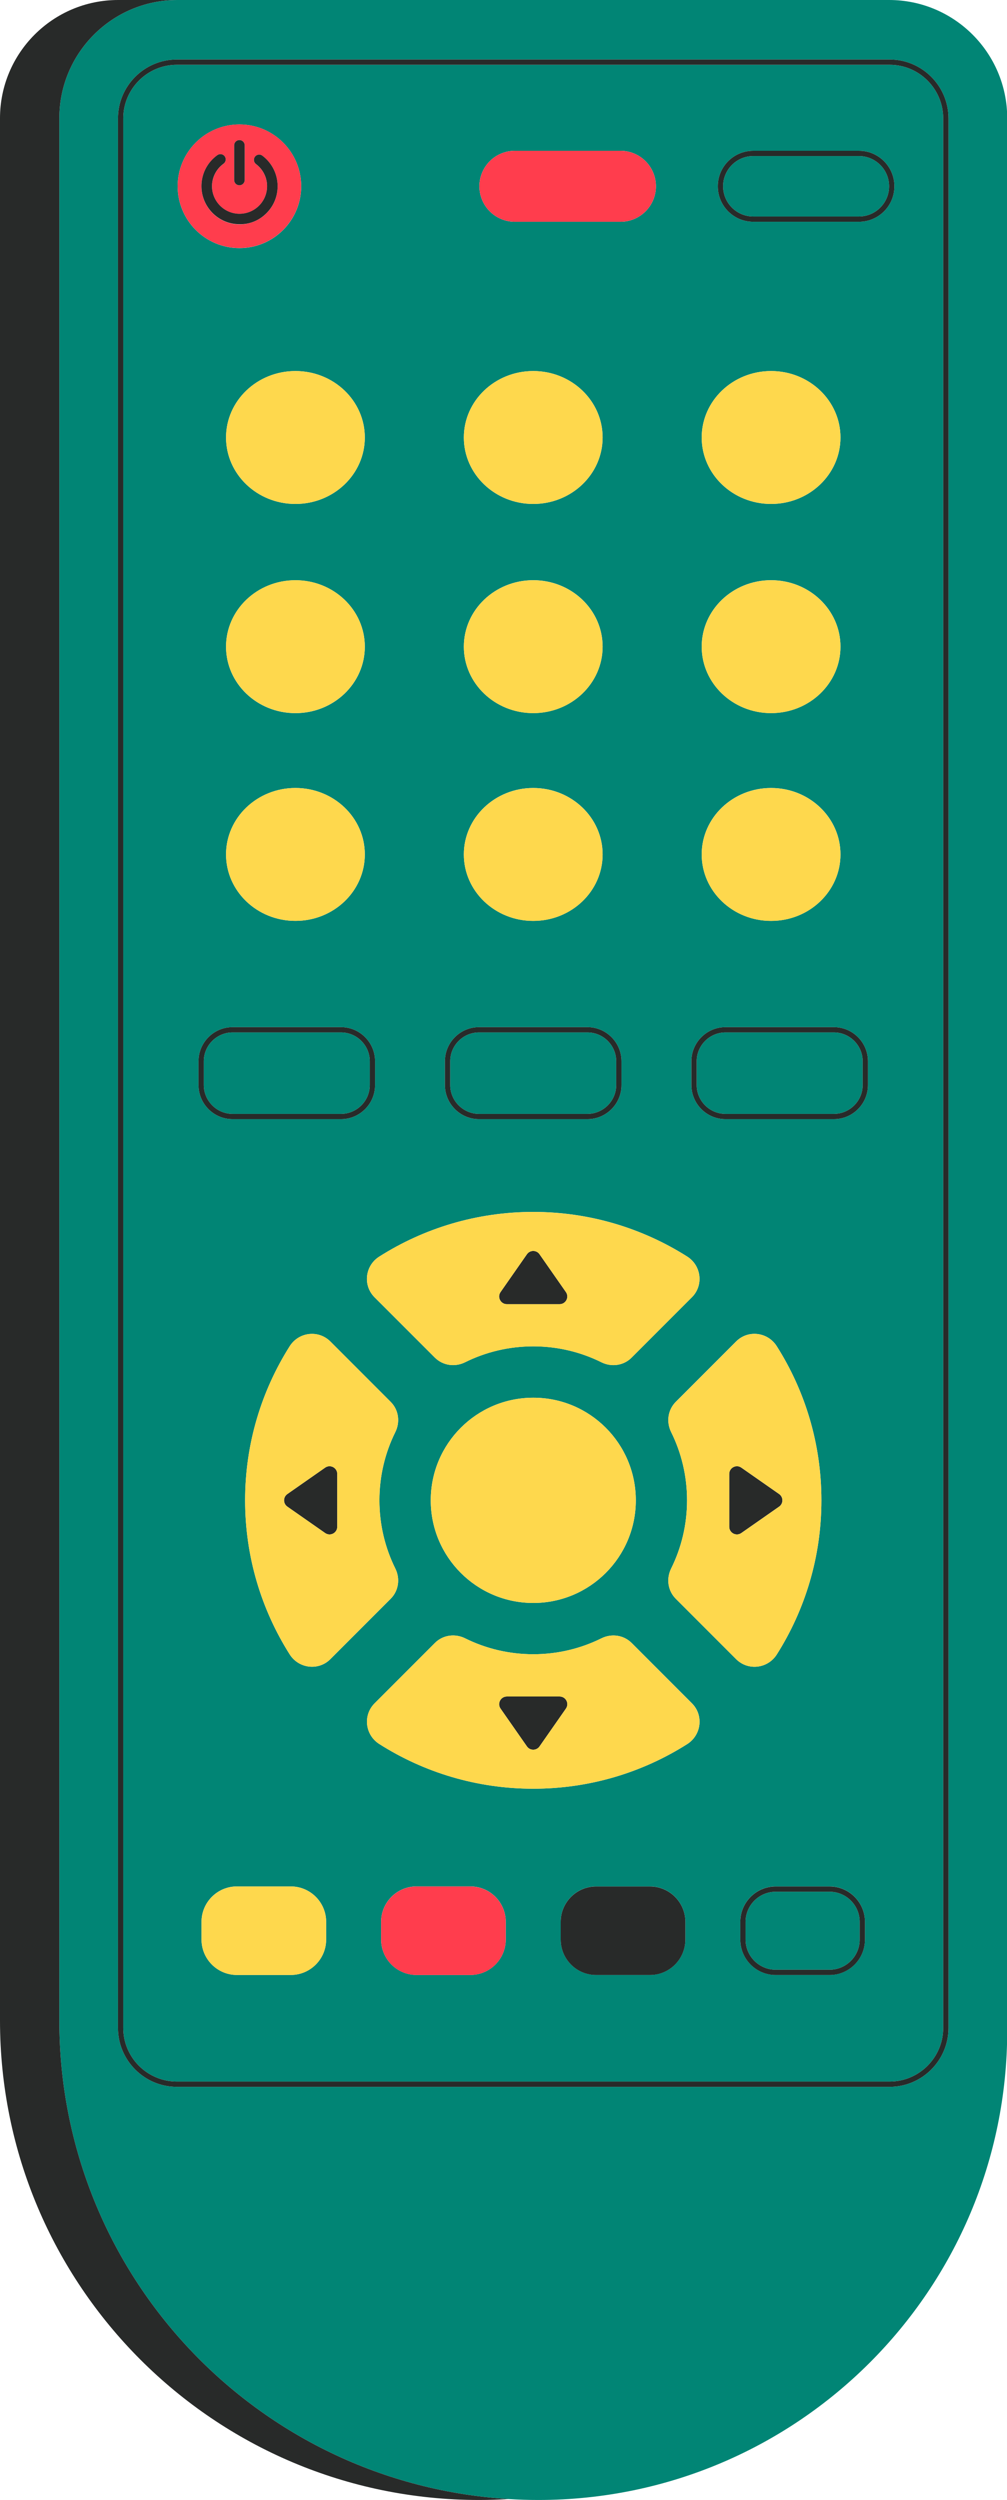 <?xml version="1.0" encoding="UTF-8"?>
<!DOCTYPE svg PUBLIC '-//W3C//DTD SVG 1.0//EN'
          'http://www.w3.org/TR/2001/REC-SVG-20010904/DTD/svg10.dtd'>
<svg height="475.5" preserveAspectRatio="xMidYMid meet" version="1.0" viewBox="0.0 0.0 191.7 475.5" width="191.7" xmlns="http://www.w3.org/2000/svg" xmlns:xlink="http://www.w3.org/1999/xlink" zoomAndPan="magnify"
><g id="change1_1"
  ><path d="M169.25,0h-11.29H33.78C21.36,0,11.29,10.07,11.29,22.49v361.8c0,48.46,37.8,88.09,85.52,91.02 c1.88,0.12,3.77,0.18,5.67,0.18h0c49.3,0,89.26-39.96,89.26-89.26V22.49C191.74,10.07,181.67,0,169.25,0z M180.56,385.7 c0,6.18-5.03,11.21-11.21,11.21H33.67c-6.18,0-11.21-5.03-11.21-11.21V22.53c0-6.18,5.03-11.21,11.21-11.21h135.68 c6.18,0,11.21,5.03,11.21,11.21V385.7z M169.26,35.43c0,3.17-2.58,5.75-5.75,5.75H143.4c-3.17,0-5.75-2.58-5.75-5.75 s2.58-5.75,5.75-5.75h20.11C166.68,29.68,169.26,32.25,169.26,35.43z M169.35,12.32H33.67c-5.63,0-10.21,4.58-10.21,10.21V385.7 c0,5.63,4.58,10.21,10.21,10.21h135.68c5.63,0,10.21-4.58,10.21-10.21V22.53C179.56,16.9,174.98,12.32,169.35,12.32z M146.79,110.35 c7.3,0,13.21,5.66,13.21,12.64s-5.91,12.64-13.21,12.64c-7.3,0-13.21-5.66-13.21-12.64S139.49,110.35,146.79,110.35z M133.58,83.21 c0-6.98,5.92-12.64,13.21-12.64c7.3,0,13.21,5.66,13.21,12.64s-5.91,12.64-13.21,12.64C139.49,95.85,133.58,90.19,133.58,83.21z M146.79,149.87c7.3,0,13.21,5.66,13.21,12.64s-5.91,12.64-13.21,12.64c-7.3,0-13.21-5.66-13.21-12.64S139.49,149.87,146.79,149.87z M98.01,28.68h20.11c3.73,0,6.75,3.02,6.75,6.75s-3.02,6.75-6.75,6.75H98.01c-3.73,0-6.75-3.02-6.75-6.75S94.28,28.68,98.01,28.68z M101.51,70.57c7.3,0,13.21,5.66,13.21,12.64s-5.91,12.64-13.21,12.64c-7.3,0-13.21-5.66-13.21-12.64S94.22,70.57,101.51,70.57z M101.51,110.35c7.3,0,13.21,5.66,13.21,12.64s-5.91,12.64-13.21,12.64c-7.3,0-13.21-5.66-13.21-12.64S94.22,110.35,101.51,110.35z M101.51,149.87c7.3,0,13.21,5.66,13.21,12.64s-5.91,12.64-13.21,12.64c-7.3,0-13.21-5.66-13.21-12.64S94.22,149.87,101.51,149.87z M84.7,201.86c0-3.59,2.91-6.5,6.5-6.5h20.61c3.59,0,6.5,2.91,6.5,6.5v4.5c0,3.59-2.91,6.5-6.5,6.5H91.2c-3.59,0-6.5-2.91-6.5-6.5 V201.86z M101.51,230.5c10.78,0,20.83,3.12,29.31,8.49c2.71,1.72,3.16,5.48,0.9,7.74l-11.49,11.49c-1.52,1.52-3.82,1.83-5.74,0.88 c-3.91-1.94-8.32-3.03-12.98-3.03s-9.07,1.09-12.98,3.03c-1.92,0.95-4.22,0.63-5.74-0.88L71.3,246.74c-2.27-2.27-1.81-6.03,0.9-7.74 C80.68,233.62,90.73,230.5,101.51,230.5z M121.04,285.36c0,10.78-8.74,19.52-19.52,19.52c-10.78,0-19.52-8.74-19.52-19.52 c0-10.78,8.74-19.52,19.52-19.52C112.29,265.83,121.04,274.57,121.04,285.36z M69.45,83.21c0,6.98-5.91,12.64-13.21,12.64 c-7.3,0-13.21-5.66-13.21-12.64s5.92-12.64,13.21-12.64C63.54,70.57,69.45,76.23,69.45,83.21z M56.24,135.64 c-7.3,0-13.21-5.66-13.21-12.64s5.92-12.64,13.21-12.64c7.3,0,13.21,5.66,13.21,12.64S63.54,135.64,56.24,135.64z M69.45,162.51 c0,6.98-5.91,12.64-13.21,12.64c-7.3,0-13.21-5.66-13.21-12.64s5.92-12.64,13.21-12.64C63.54,149.87,69.45,155.53,69.45,162.51z M33.82,35.43c0-6.49,5.26-11.76,11.76-11.76c6.49,0,11.76,5.26,11.76,11.76c0,6.49-5.26,11.76-11.76,11.76 C39.08,47.18,33.82,41.92,33.82,35.43z M37.79,201.86c0-3.59,2.91-6.5,6.5-6.5H64.9c3.59,0,6.5,2.91,6.5,6.5v4.5 c0,3.59-2.91,6.5-6.5,6.5H44.29c-3.59,0-6.5-2.91-6.5-6.5V201.86z M62.09,368.89c0,3.72-3.02,6.74-6.74,6.74H45.1 c-3.72,0-6.74-3.02-6.74-6.74v-3.36c0-3.72,3.02-6.74,6.74-6.74h10.25c3.72,0,6.74,3.02,6.74,6.74V368.89z M55.15,314.67 c-5.37-8.48-8.49-18.53-8.49-29.31c0-10.78,3.12-20.83,8.49-29.31c1.72-2.71,5.47-3.16,7.74-0.9l11.49,11.49 c1.52,1.52,1.83,3.82,0.88,5.74c-1.94,3.91-3.03,8.32-3.03,12.98s1.09,9.07,3.03,12.98c0.95,1.92,0.63,4.22-0.88,5.74l-11.49,11.49 C60.63,317.83,56.87,317.37,55.15,314.67z M96.28,368.89c0,3.72-3.02,6.74-6.74,6.74H79.29c-3.72,0-6.74-3.02-6.74-6.74v-3.36 c0-3.72,3.02-6.74,6.74-6.74h10.25c3.72,0,6.74,3.02,6.74,6.74V368.89z M130.47,368.89c0,3.72-3.02,6.74-6.74,6.74h-10.25 c-3.72,0-6.74-3.02-6.74-6.74v-3.36c0-3.72,3.02-6.74,6.74-6.74h10.25c3.72,0,6.74,3.02,6.74,6.74V368.89z M130.83,331.72 c-8.48,5.38-18.53,8.49-29.31,8.49c-10.78,0-20.84-3.12-29.31-8.5c-2.71-1.72-3.16-5.47-0.9-7.74l11.49-11.49 c1.51-1.52,3.82-1.83,5.74-0.88c3.91,1.94,8.32,3.03,12.98,3.03s9.07-1.09,12.98-3.03c1.92-0.95,4.22-0.63,5.74,0.88l11.49,11.49 C133.99,326.24,133.53,330,130.83,331.72z M128.64,304.07c-1.52-1.52-1.83-3.82-0.88-5.74c1.94-3.91,3.03-8.32,3.03-12.98 s-1.09-9.07-3.03-12.98c-0.95-1.92-0.63-4.22,0.88-5.74l11.49-11.49c2.27-2.27,6.02-1.81,7.74,0.9c5.38,8.48,8.5,18.53,8.5,29.32 c0,10.78-3.12,20.83-8.49,29.31c-1.72,2.71-5.47,3.16-7.74,0.9L128.64,304.07z M164.66,368.89c0,3.72-3.02,6.74-6.74,6.74h-10.25 c-3.72,0-6.74-3.02-6.74-6.74v-3.36c0-3.72,3.02-6.74,6.74-6.74h10.25c3.72,0,6.74,3.02,6.74,6.74V368.89z M165.23,206.36 c0,3.59-2.91,6.5-6.5,6.5h-20.61c-3.59,0-6.5-2.91-6.5-6.5v-4.5c0-3.59,2.91-6.5,6.5-6.5h20.61c3.59,0,6.5,2.91,6.5,6.5V206.36z M163.51,42.18H143.4c-3.73,0-6.75-3.02-6.75-6.75c0-3.73,3.02-6.75,6.75-6.75h20.11c3.73,0,6.75,3.02,6.75,6.75 C170.26,39.15,167.24,42.18,163.51,42.18z M38.79,206.36v-4.5c0-3.03,2.47-5.5,5.5-5.5H64.9c3.03,0,5.5,2.47,5.5,5.5v4.5 c0,3.03-2.47,5.5-5.5,5.5H44.29C41.26,211.86,38.79,209.4,38.79,206.36z M164.23,201.86v4.5c0,3.03-2.47,5.5-5.5,5.5h-20.61 c-3.03,0-5.5-2.47-5.5-5.5v-4.5c0-3.03,2.47-5.5,5.5-5.5h20.61C161.76,196.36,164.23,198.83,164.23,201.86z M85.7,206.36v-4.5 c0-3.03,2.47-5.5,5.5-5.5h20.61c3.03,0,5.5,2.47,5.5,5.5v4.5c0,3.03-2.47,5.5-5.5,5.5H91.2C88.17,211.86,85.7,209.4,85.7,206.36z M163.66,365.54v3.36c0,3.16-2.57,5.74-5.74,5.74h-10.25c-3.16,0-5.74-2.57-5.74-5.74v-3.36c0-3.16,2.57-5.74,5.74-5.74h10.25 C161.08,359.8,163.66,362.37,163.66,365.54z" fill="#018575"
  /></g
  ><g id="change2_1"
  ><path d="M96.28,365.54v3.36c0,3.72-3.02,6.74-6.74,6.74H79.29c-3.72,0-6.74-3.02-6.74-6.74v-3.36 c0-3.72,3.02-6.74,6.74-6.74h10.25C93.26,358.8,96.28,361.82,96.28,365.54z M45.58,47.18c-6.49,0-11.76-5.26-11.76-11.76 c0-6.49,5.26-11.76,11.76-11.76c6.49,0,11.76,5.26,11.76,11.76C57.33,41.92,52.07,47.18,45.58,47.18z M44.58,34.24 c0,0.55,0.45,1,1,1s1-0.45,1-1v-6.6c0-0.55-0.45-1-1-1s-1,0.45-1,1V34.24z M45.25,42.67c0.12,0.01,0.24,0.01,0.36,0.01 c1.8,0,3.52-0.66,4.86-1.88c1.43-1.3,2.28-3.08,2.37-5.02c0.12-2.41-0.97-4.71-2.9-6.16c-0.44-0.33-1.07-0.24-1.4,0.2 s-0.24,1.07,0.2,1.4c1.4,1.05,2.19,2.72,2.1,4.46c-0.07,1.4-0.68,2.69-1.71,3.63c-1.04,0.94-2.38,1.42-3.78,1.36 c-2.89-0.14-5.13-2.61-4.99-5.5c0.08-1.61,0.88-3.07,2.19-4.02c0.45-0.32,0.55-0.95,0.23-1.4c-0.32-0.45-0.95-0.55-1.4-0.23 c-1.81,1.3-2.91,3.32-3.02,5.54C38.17,39.07,41.26,42.47,45.25,42.67z M98.01,42.18h20.11c3.73,0,6.75-3.02,6.75-6.75 s-3.02-6.75-6.75-6.75H98.01c-3.73,0-6.75,3.02-6.75,6.75S94.28,42.18,98.01,42.18z" fill="#FF3D4D"
  /></g
  ><g id="change3_1"
  ><path d="M96.81,475.31c-1.86,0.12-3.73,0.18-5.61,0.18h0c-50.37,0-91.2-40.83-91.2-91.2V22.49 C0,10.07,10.07,0,22.49,0h11.29C21.36,0,11.29,10.07,11.29,22.49v361.8C11.29,432.75,49.09,472.38,96.81,475.31z M148.31,284.16 l-7.19-5.02c-0.97-0.68-2.3,0.02-2.3,1.2v10.04c0,1.18,1.33,1.88,2.3,1.2l7.19-5.02C149.15,285.98,149.15,284.74,148.31,284.16z M61.9,279.14l-7.19,5.02c-0.84,0.58-0.84,1.82,0,2.4l7.19,5.02c0.97,0.68,2.3-0.02,2.3-1.2v-10.04 C64.2,279.16,62.87,278.46,61.9,279.14z M106.53,322.67H96.49c-1.18,0-1.88,1.33-1.2,2.3l5.02,7.19c0.58,0.84,1.82,0.84,2.4,0 l5.02-7.19C108.41,324,107.72,322.67,106.53,322.67z M96.49,248.05h10.04c1.18,0,1.88-1.33,1.2-2.3l-5.02-7.19 c-0.58-0.84-1.82-0.84-2.4,0l-5.02,7.19C94.61,246.72,95.31,248.05,96.49,248.05z M123.73,358.8h-10.25c-3.72,0-6.74,3.02-6.74,6.74 v3.36c0,3.72,3.02,6.74,6.74,6.74h10.25c3.72,0,6.74-3.02,6.74-6.74v-3.36C130.47,361.82,127.45,358.8,123.73,358.8z M164.66,365.54 v3.36c0,3.72-3.02,6.74-6.74,6.74h-10.25c-3.72,0-6.74-3.02-6.74-6.74v-3.36c0-3.72,3.02-6.74,6.74-6.74h10.25 C161.64,358.8,164.66,361.82,164.66,365.54z M163.66,365.54c0-3.16-2.57-5.74-5.74-5.74h-10.25c-3.16,0-5.74,2.57-5.74,5.74v3.36 c0,3.16,2.57,5.74,5.74,5.74h10.25c3.16,0,5.74-2.57,5.74-5.74V365.54z M180.56,22.53V385.7c0,6.18-5.03,11.21-11.21,11.21H33.67 c-6.18,0-11.21-5.03-11.21-11.21V22.53c0-6.18,5.03-11.21,11.21-11.21h135.68C175.53,11.32,180.56,16.35,180.56,22.53z M179.56,22.53c0-5.63-4.58-10.21-10.21-10.21H33.67c-5.63,0-10.21,4.58-10.21,10.21V385.7c0,5.63,4.58,10.21,10.21,10.21h135.68 c5.63,0,10.21-4.58,10.21-10.21V22.53z M170.26,35.43c0,3.73-3.02,6.75-6.75,6.75H143.4c-3.73,0-6.75-3.02-6.75-6.75 c0-3.73,3.02-6.75,6.75-6.75h20.11C167.24,28.68,170.26,31.7,170.26,35.43z M169.26,35.43c0-3.17-2.58-5.75-5.75-5.75H143.4 c-3.17,0-5.75,2.58-5.75,5.75s2.58,5.75,5.75,5.75h20.11C166.68,41.18,169.26,38.6,169.26,35.43z M37.79,206.36v-4.5 c0-3.59,2.91-6.5,6.5-6.5H64.9c3.59,0,6.5,2.91,6.5,6.5v4.5c0,3.59-2.91,6.5-6.5,6.5H44.29C40.7,212.86,37.79,209.95,37.79,206.36z M38.79,206.36c0,3.03,2.47,5.5,5.5,5.5H64.9c3.03,0,5.5-2.47,5.5-5.5v-4.5c0-3.03-2.47-5.5-5.5-5.5H44.29c-3.03,0-5.5,2.47-5.5,5.5 V206.36z M84.7,206.36v-4.5c0-3.59,2.91-6.5,6.5-6.5h20.61c3.59,0,6.5,2.91,6.5,6.5v4.5c0,3.59-2.91,6.5-6.5,6.5H91.2 C87.62,212.86,84.7,209.95,84.7,206.36z M85.7,206.36c0,3.03,2.47,5.5,5.5,5.5h20.61c3.03,0,5.5-2.47,5.5-5.5v-4.5 c0-3.03-2.47-5.5-5.5-5.5H91.2c-3.03,0-5.5,2.47-5.5,5.5V206.36z M165.23,201.86v4.5c0,3.59-2.91,6.5-6.5,6.5h-20.61 c-3.59,0-6.5-2.91-6.5-6.5v-4.5c0-3.59,2.91-6.5,6.5-6.5h20.61C162.32,195.36,165.23,198.27,165.23,201.86z M164.23,201.86 c0-3.03-2.47-5.5-5.5-5.5h-20.61c-3.03,0-5.5,2.47-5.5,5.5v4.5c0,3.03,2.47,5.5,5.5,5.5h20.61c3.03,0,5.5-2.47,5.5-5.5V201.86z M50.47,40.79c1.43-1.3,2.28-3.08,2.37-5.02c0.12-2.41-0.97-4.71-2.9-6.16c-0.44-0.33-1.07-0.24-1.4,0.2s-0.24,1.07,0.2,1.4 c1.4,1.05,2.19,2.72,2.1,4.46c-0.07,1.4-0.68,2.69-1.71,3.63c-1.04,0.94-2.38,1.42-3.78,1.36c-2.89-0.14-5.13-2.61-4.99-5.5 c0.08-1.61,0.88-3.07,2.19-4.02c0.45-0.32,0.55-0.95,0.23-1.4c-0.32-0.45-0.95-0.55-1.4-0.23c-1.81,1.3-2.91,3.32-3.02,5.54 c-0.19,3.99,2.9,7.4,6.89,7.59c0.12,0.01,0.24,0.01,0.36,0.01C47.41,42.68,49.13,42.02,50.47,40.79z M45.58,35.24c0.55,0,1-0.45,1-1 v-6.6c0-0.55-0.45-1-1-1s-1,0.45-1,1v6.6C44.58,34.79,45.02,35.24,45.58,35.24z" fill="#282A29"
  /></g
  ><g id="change4_1"
  ><path d="M121.04,285.36c0,10.78-8.74,19.52-19.52,19.52c-10.78,0-19.52-8.74-19.52-19.52 c0-10.78,8.74-19.52,19.52-19.52C112.29,265.83,121.04,274.57,121.04,285.36z M74.38,304.07l-11.49,11.49 c-2.27,2.27-6.03,1.81-7.74-0.9c-5.37-8.48-8.49-18.53-8.49-29.31c0-10.78,3.12-20.83,8.49-29.31c1.72-2.71,5.47-3.16,7.74-0.9 l11.49,11.49c1.52,1.52,1.83,3.82,0.88,5.74c-1.94,3.91-3.03,8.32-3.03,12.98s1.09,9.07,3.03,12.98 C76.22,300.26,75.9,302.56,74.38,304.07z M64.2,280.34c0-1.18-1.33-1.88-2.3-1.2l-7.19,5.02c-0.84,0.58-0.84,1.82,0,2.4l7.19,5.02 c0.97,0.68,2.3-0.02,2.3-1.2V280.34z M140.13,315.57l-11.49-11.49c-1.52-1.52-1.83-3.82-0.88-5.74c1.94-3.91,3.03-8.32,3.03-12.98 s-1.09-9.07-3.03-12.98c-0.95-1.92-0.63-4.22,0.88-5.74l11.49-11.49c2.27-2.27,6.02-1.81,7.74,0.9c5.38,8.48,8.5,18.53,8.5,29.32 c0,10.78-3.12,20.83-8.49,29.31C146.16,317.38,142.4,317.83,140.13,315.57z M141.13,291.58l7.19-5.02c0.84-0.58,0.84-1.82,0-2.4 l-7.19-5.02c-0.97-0.68-2.3,0.02-2.3,1.2v10.04C138.82,291.56,140.15,292.26,141.13,291.58z M72.2,239 c8.48-5.38,18.53-8.49,29.31-8.49c10.78,0,20.83,3.12,29.31,8.49c2.71,1.72,3.16,5.48,0.9,7.74l-11.49,11.49 c-1.52,1.52-3.82,1.83-5.74,0.88c-3.91-1.94-8.32-3.03-12.98-3.03s-9.07,1.09-12.98,3.03c-1.92,0.95-4.22,0.63-5.74-0.88 L71.3,246.74C69.04,244.47,69.49,240.71,72.2,239z M96.49,248.05h10.04c1.18,0,1.88-1.33,1.2-2.3l-5.02-7.19 c-0.58-0.84-1.82-0.84-2.4,0l-5.02,7.19C94.61,246.72,95.31,248.05,96.49,248.05z M131.72,323.98c2.27,2.27,1.81,6.03-0.9,7.74 c-8.48,5.38-18.53,8.49-29.31,8.49c-10.78,0-20.84-3.12-29.31-8.5c-2.71-1.72-3.16-5.47-0.9-7.74l11.49-11.49 c1.51-1.52,3.82-1.83,5.74-0.88c3.91,1.94,8.32,3.03,12.98,3.03s9.07-1.09,12.98-3.03c1.92-0.95,4.22-0.63,5.74,0.88L131.72,323.98z M106.53,322.67H96.49c-1.18,0-1.88,1.33-1.2,2.3l5.02,7.19c0.58,0.84,1.82,0.84,2.4,0l5.02-7.19 C108.41,324,107.72,322.67,106.53,322.67z M55.36,358.8H45.1c-3.72,0-6.74,3.02-6.74,6.74v3.36c0,3.72,3.02,6.74,6.74,6.74h10.25 c3.72,0,6.74-3.02,6.74-6.74v-3.36C62.09,361.82,59.08,358.8,55.36,358.8z M43.03,83.21c0,6.98,5.92,12.64,13.21,12.64 c7.3,0,13.21-5.66,13.21-12.64s-5.91-12.64-13.21-12.64C48.94,70.57,43.03,76.23,43.03,83.21z M101.51,95.85 c7.3,0,13.21-5.66,13.21-12.64s-5.91-12.64-13.21-12.64c-7.3,0-13.21,5.66-13.21,12.64S94.22,95.85,101.51,95.85z M146.79,95.85 c7.3,0,13.21-5.66,13.21-12.64s-5.91-12.64-13.21-12.64c-7.3,0-13.21,5.66-13.21,12.64S139.49,95.85,146.79,95.85z M56.24,110.35 c-7.3,0-13.21,5.66-13.21,12.64s5.92,12.64,13.21,12.64c7.3,0,13.21-5.66,13.21-12.64S63.54,110.35,56.24,110.35z M101.51,135.64 c7.3,0,13.21-5.66,13.21-12.64s-5.91-12.64-13.21-12.64c-7.3,0-13.21,5.66-13.21,12.64S94.22,135.64,101.51,135.64z M146.79,135.64 c7.3,0,13.21-5.66,13.21-12.64s-5.91-12.64-13.21-12.64c-7.3,0-13.21,5.66-13.21,12.64S139.49,135.64,146.79,135.64z M56.24,149.87 c-7.3,0-13.21,5.66-13.21,12.64s5.92,12.64,13.21,12.64c7.3,0,13.21-5.66,13.21-12.64S63.54,149.87,56.24,149.87z M101.51,175.16 c7.3,0,13.21-5.66,13.21-12.64s-5.91-12.64-13.21-12.64c-7.3,0-13.21,5.66-13.21,12.64S94.22,175.16,101.51,175.16z M146.79,175.16 c7.3,0,13.21-5.66,13.21-12.64s-5.91-12.64-13.21-12.64c-7.3,0-13.21,5.66-13.21,12.64S139.49,175.16,146.79,175.16z" fill="#FED84D"
  /></g
></svg
>
